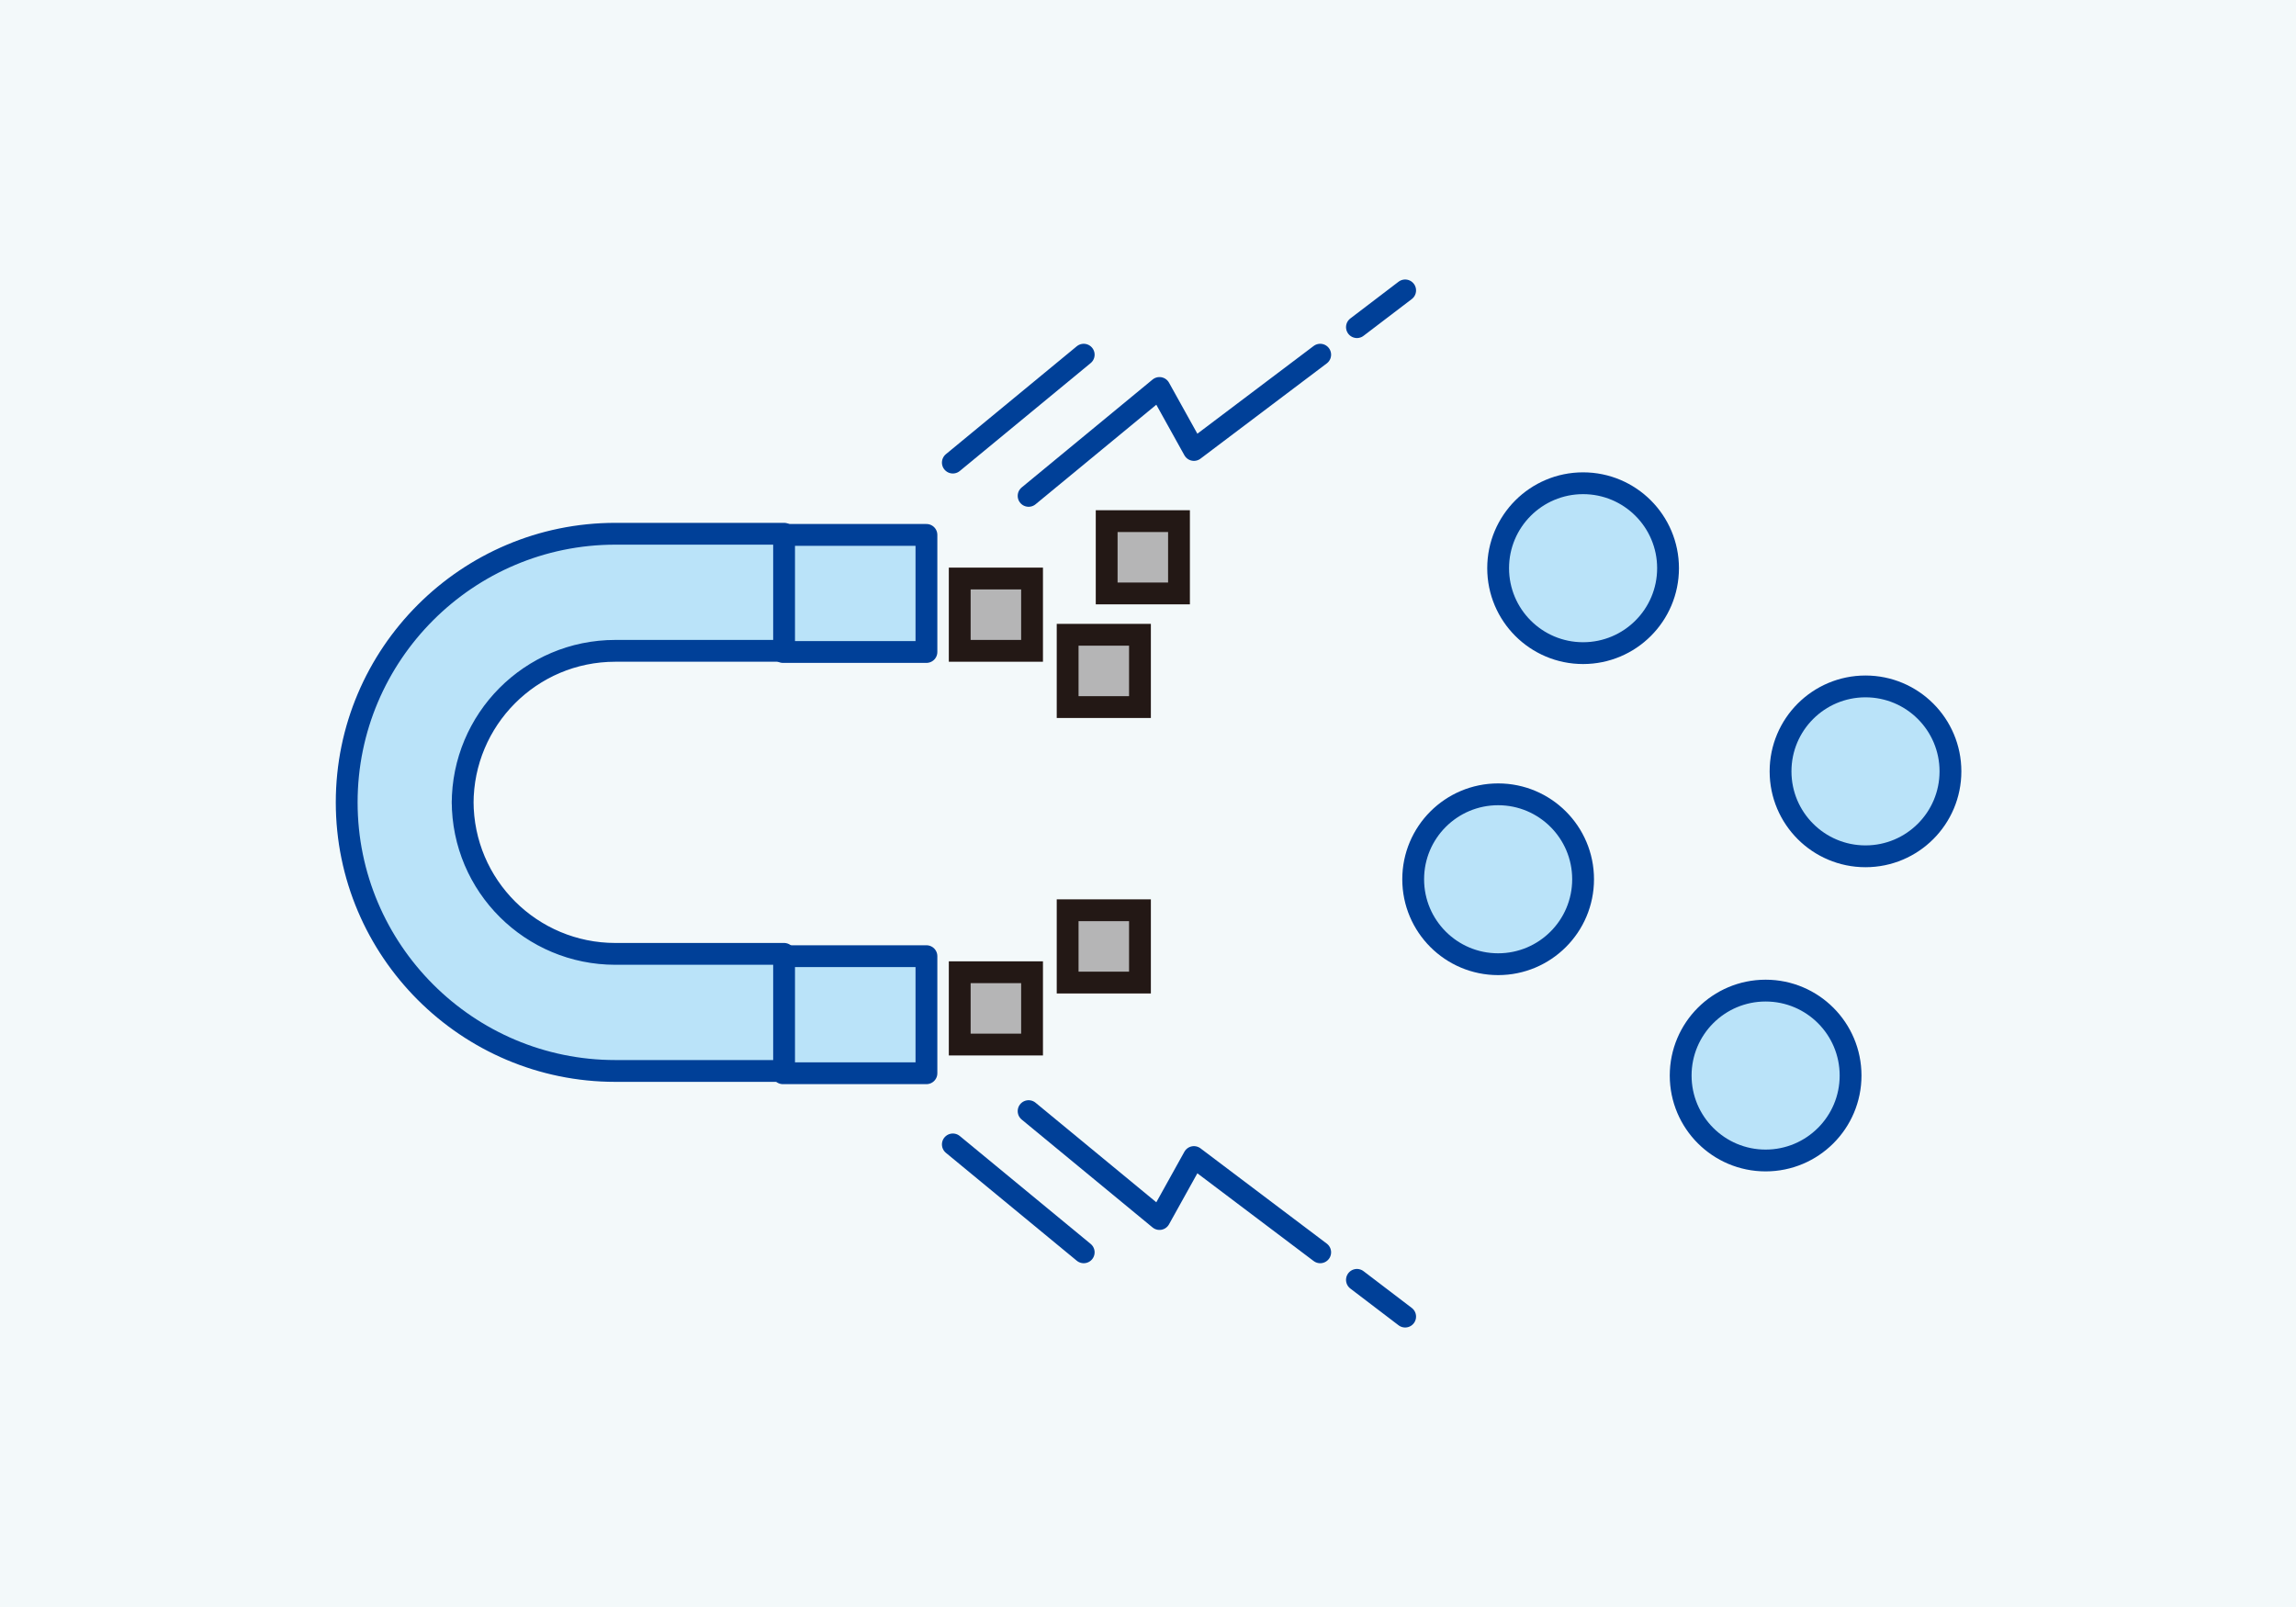 <svg width="200" height="140" viewBox="0 0 200 140" fill="none" xmlns="http://www.w3.org/2000/svg">
<path d="M0 0H200V140H0V0Z" fill="#F3F9FA"/>
<path d="M153.8 101.1C157.887 101.1 161.2 97.787 161.2 93.7C161.2 89.613 157.887 86.3 153.8 86.3C149.713 86.3 146.4 89.613 146.4 93.7C146.4 97.787 149.713 101.1 153.8 101.1Z" fill="#BAE3F9" stroke="#004098" stroke-width="1.9" stroke-miterlimit="10"/>
<path d="M130.5 84C134.587 84 137.9 80.687 137.9 76.6C137.9 72.513 134.587 69.2 130.5 69.2C126.413 69.2 123.1 72.513 123.1 76.6C123.1 80.687 126.413 84 130.5 84Z" fill="#BAE3F9" stroke="#004098" stroke-width="1.9" stroke-miterlimit="10"/>
<path d="M162.5 74.6C166.587 74.6 169.9 71.287 169.9 67.2C169.9 63.113 166.587 59.8 162.5 59.8C158.413 59.8 155.1 63.113 155.1 67.2C155.1 71.287 158.413 74.6 162.5 74.6Z" fill="#BAE3F9" stroke="#004098" stroke-width="1.9" stroke-miterlimit="10"/>
<path d="M137.9 56.9C141.987 56.9 145.3 53.587 145.3 49.5C145.3 45.413 141.987 42.1 137.9 42.1C133.813 42.1 130.5 45.413 130.5 49.5C130.5 53.587 133.813 56.9 137.9 56.9Z" fill="#BAE3F9" stroke="#004098" stroke-width="1.9" stroke-miterlimit="10"/>
<path d="M89.9 50.4H83.6V56.7H89.9V50.4Z" fill="#B5B5B6" stroke="#231815" stroke-width="1.9" stroke-miterlimit="10"/>
<path d="M99.3 55.3H93V61.6H99.3V55.3Z" fill="#B5B5B6" stroke="#231815" stroke-width="1.9" stroke-miterlimit="10"/>
<path d="M102.7 45.4H96.4V51.7H102.7V45.4Z" fill="#B5B5B6" stroke="#231815" stroke-width="1.9" stroke-miterlimit="10"/>
<path d="M89.9 84.7H83.6V91H89.9V84.7Z" fill="#B5B5B6" stroke="#231815" stroke-width="1.9" stroke-miterlimit="10"/>
<path d="M99.3 79.3H93V85.6H99.3V79.3Z" fill="#B5B5B6" stroke="#231815" stroke-width="1.9" stroke-miterlimit="10"/>
<path d="M80.7 83.3H68.2V93.5H80.7V83.3Z" fill="#BAE3F9" stroke="#004098" stroke-width="1.9" stroke-linecap="round" stroke-linejoin="round"/>
<path d="M80.7 46.6H68.2V56.8H80.7V46.6Z" fill="#BAE3F9" stroke="#004098" stroke-width="1.9" stroke-linecap="round" stroke-linejoin="round"/>
<path d="M40.3 70C40.3 62.7 46.2 56.7 53.6 56.7H68.3V46.5H53.6C40.7 46.5 30.2 57 30.2 69.9C30.2 82.8 40.7 93.3 53.6 93.3H68.3V83.1H53.6C46.3 83.1 40.3 77.2 40.3 69.8V70Z" fill="#BAE3F9" stroke="#004098" stroke-width="1.9" stroke-linecap="round" stroke-linejoin="round"/>
<path d="M118.2 28.5L122.4 25.3" stroke="#004098" stroke-width="1.9" stroke-linecap="round" stroke-linejoin="round"/>
<path d="M89.6 43.2L101 33.8L104 39.2L115 30.9" stroke="#004098" stroke-width="1.9" stroke-linecap="round" stroke-linejoin="round"/>
<path d="M83 40.3L94.4 30.9" stroke="#004098" stroke-width="1.9" stroke-linecap="round" stroke-linejoin="round"/>
<path d="M118.2 111.5L122.4 114.7" stroke="#004098" stroke-width="1.9" stroke-linecap="round" stroke-linejoin="round"/>
<path d="M89.6 96.8L101 106.2L104 100.8L115 109.1" stroke="#004098" stroke-width="1.9" stroke-linecap="round" stroke-linejoin="round"/>
<path d="M83 99.7L94.4 109.1" stroke="#004098" stroke-width="1.9" stroke-linecap="round" stroke-linejoin="round"/>
</svg>
